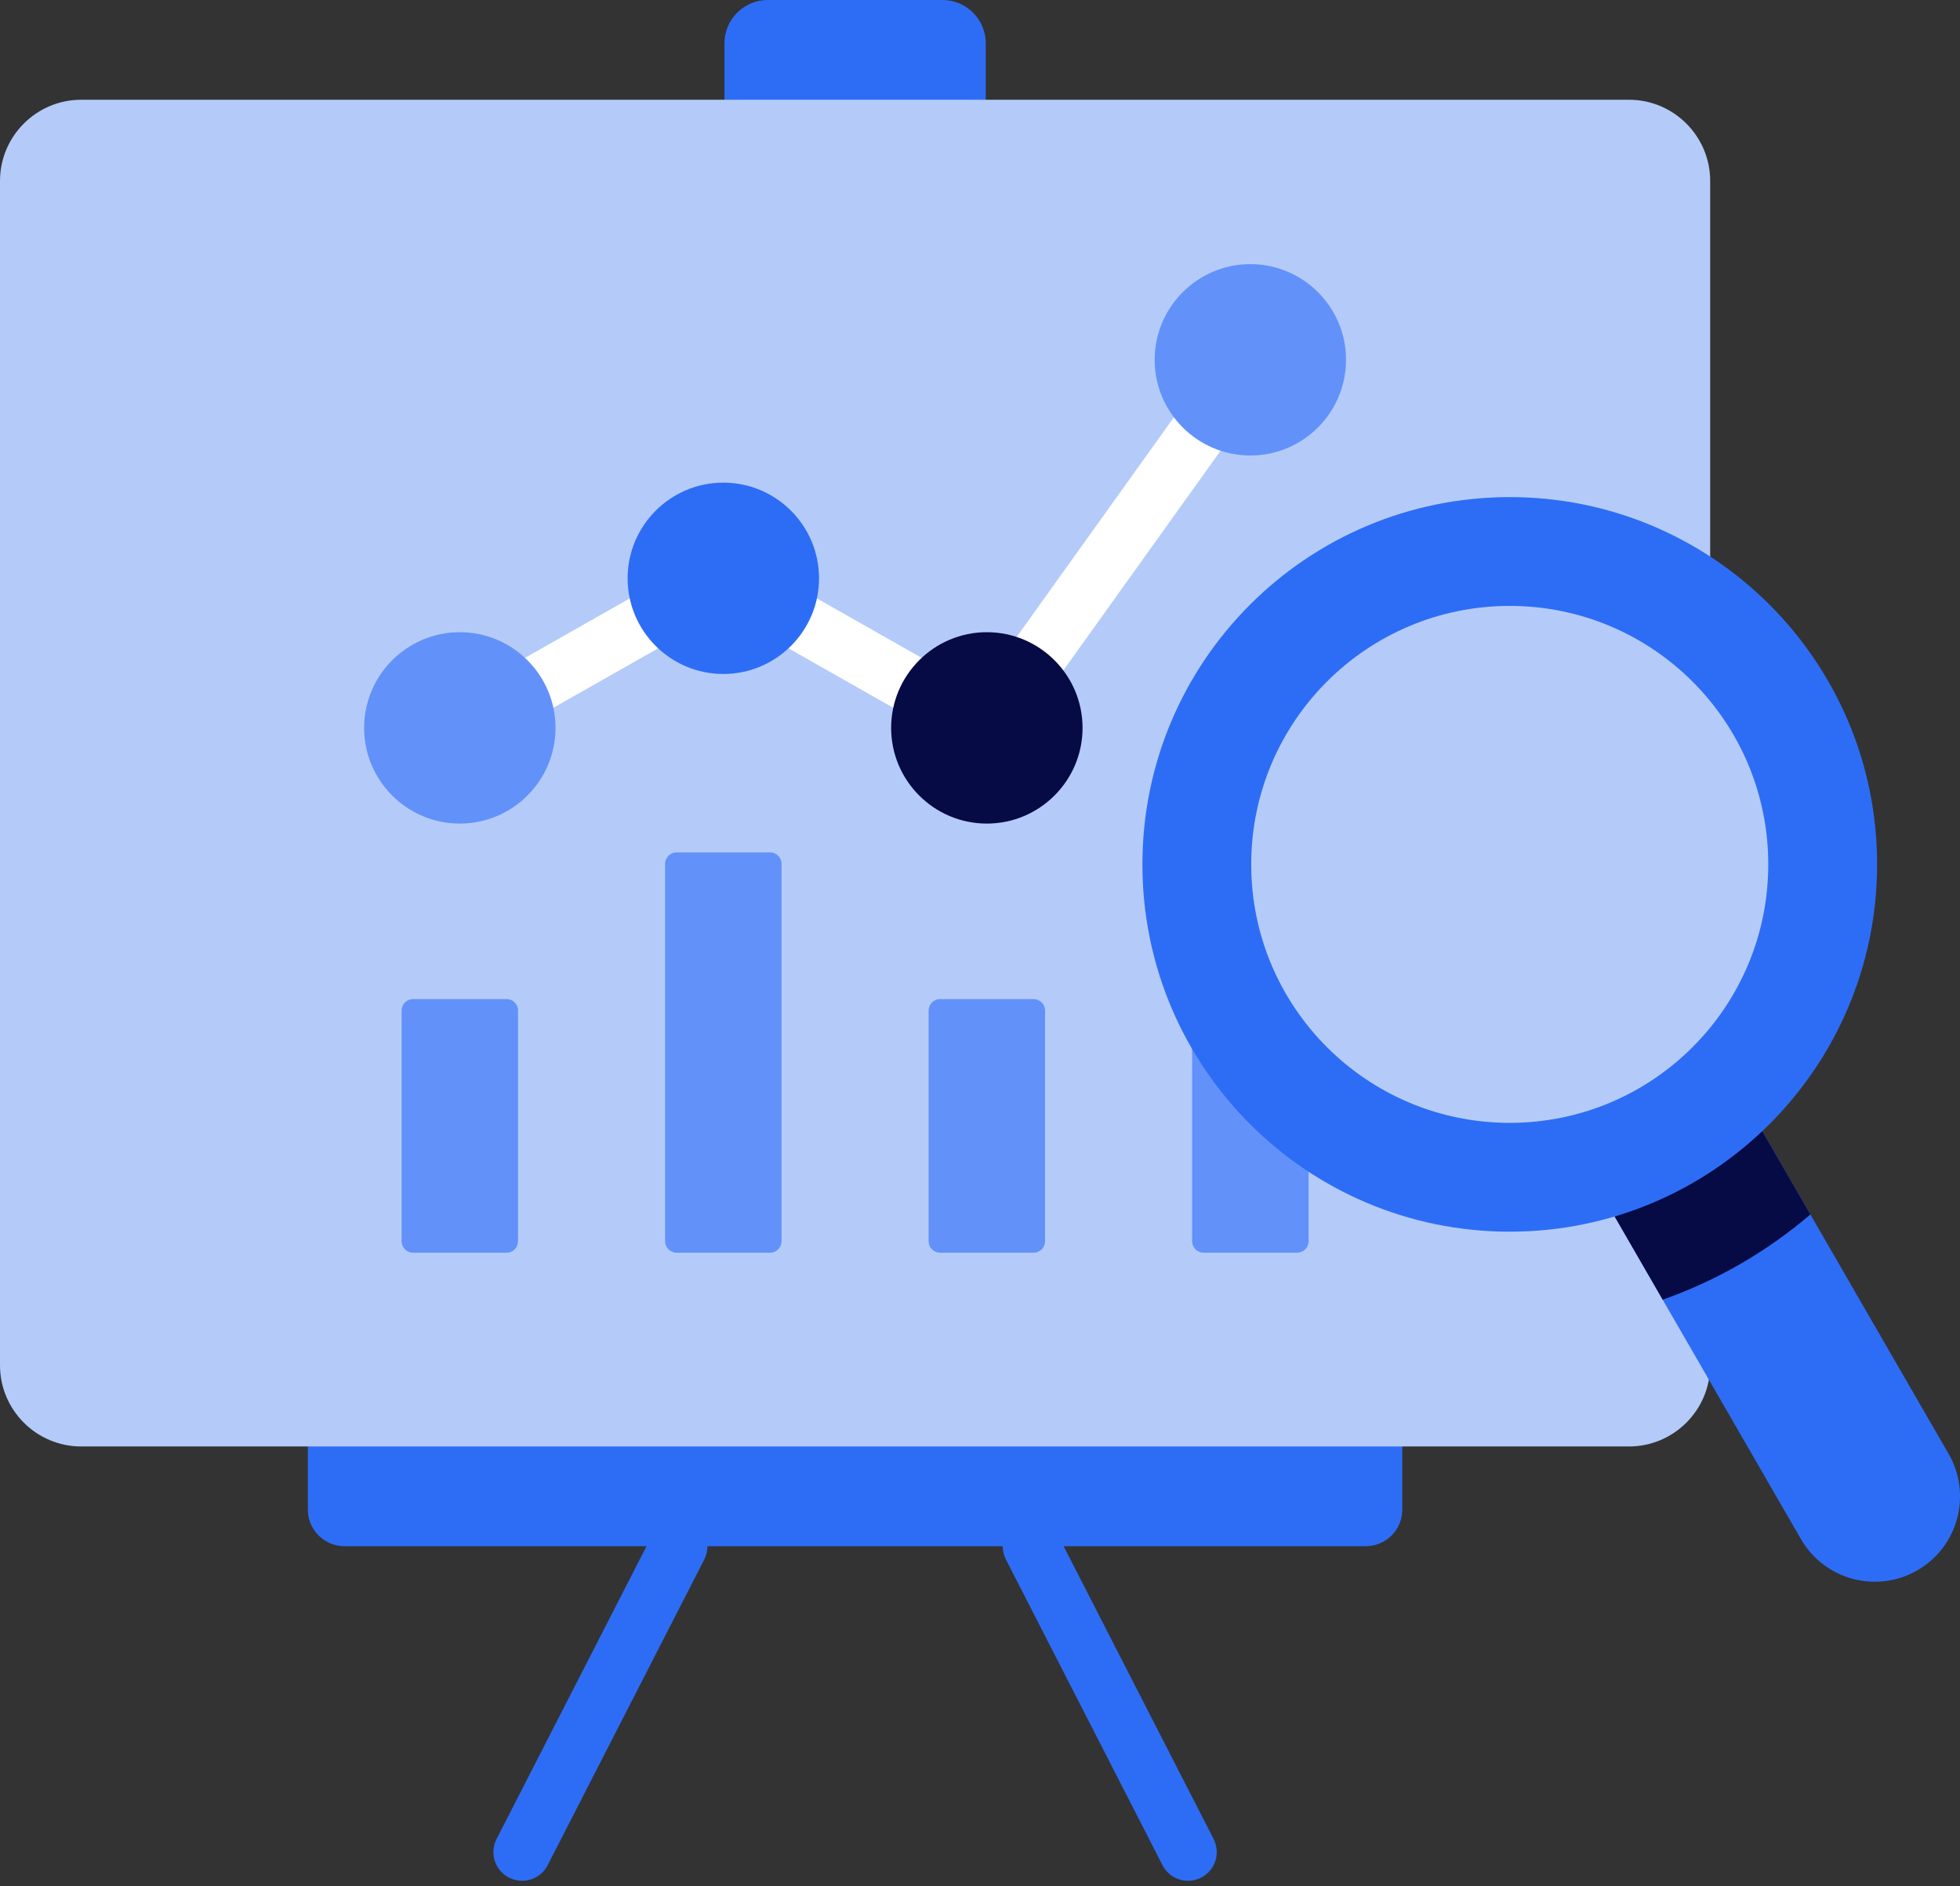 <svg xmlns="http://www.w3.org/2000/svg" width="80" height="77" viewBox="0 0 80 77" fill="none"><rect x="0" y="0" width="80" height="77" fill="#333333" stroke="none"/><path d="M48.493 76.78C48.277 76.78 48.065 76.72 47.881 76.608C47.697 76.495 47.547 76.334 47.449 76.142L41.053 63.654C40.915 63.378 40.891 63.059 40.987 62.765C41.084 62.471 41.292 62.228 41.567 62.087C41.842 61.946 42.161 61.919 42.456 62.013C42.75 62.106 42.996 62.312 43.139 62.586L49.535 75.073C49.626 75.252 49.67 75.451 49.663 75.651C49.656 75.852 49.597 76.047 49.492 76.218C49.388 76.39 49.241 76.531 49.066 76.629C48.891 76.728 48.693 76.779 48.493 76.78ZM21.31 76.78C21.109 76.779 20.912 76.728 20.737 76.629C20.562 76.531 20.415 76.39 20.31 76.218C20.206 76.047 20.147 75.852 20.14 75.651C20.132 75.451 20.176 75.252 20.268 75.073L26.663 62.586C26.807 62.312 27.052 62.106 27.347 62.013C27.641 61.919 27.961 61.946 28.236 62.087C28.511 62.228 28.719 62.471 28.815 62.765C28.911 63.059 28.888 63.378 28.75 63.654L22.354 76.142C22.255 76.334 22.106 76.495 21.922 76.608C21.737 76.72 21.526 76.78 21.31 76.78Z" fill="#2D6DF6"></path><path d="M12.566 61.628V57.877H57.236V61.628C57.236 62.024 57.079 62.403 56.799 62.683C56.519 62.963 56.139 63.12 55.743 63.12H14.059C13.663 63.12 13.284 62.963 13.004 62.683C12.724 62.403 12.566 62.024 12.566 61.628Z" fill="#2D6DF6"></path><path d="M29.57 5.244V1.768C29.57 0.792 30.362 0 31.339 0H38.467C39.443 0 40.235 0.792 40.235 1.768V5.243L29.57 5.244Z" fill="#2D6DF6"></path><path d="M66.488 4.072H3.315C1.487 4.072 0 5.559 0 7.387V55.734C0 57.562 1.487 59.049 3.315 59.049H66.488C68.316 59.049 69.803 57.562 69.803 55.734V7.387C69.803 5.559 68.316 4.072 66.488 4.072Z" fill="#B4CBF9"></path><path d="M21.146 29.536C20.887 29.537 20.636 29.451 20.43 29.293C20.225 29.135 20.078 28.914 20.012 28.664C19.945 28.413 19.964 28.148 20.064 27.91C20.165 27.671 20.341 27.472 20.567 27.345L26.568 23.939C26.702 23.863 26.849 23.815 27.002 23.796C27.155 23.777 27.31 23.788 27.458 23.829C27.607 23.87 27.745 23.94 27.867 24.034C27.988 24.129 28.09 24.247 28.166 24.38C28.242 24.514 28.29 24.662 28.309 24.814C28.328 24.967 28.317 25.122 28.276 25.27C28.235 25.419 28.165 25.558 28.071 25.679C27.976 25.8 27.858 25.902 27.725 25.978L21.723 29.383C21.547 29.483 21.349 29.536 21.146 29.536ZM37.901 29.536C37.699 29.536 37.5 29.483 37.324 29.383L31.323 25.978C31.052 25.825 30.854 25.57 30.771 25.27C30.689 24.971 30.728 24.651 30.882 24.38C31.035 24.11 31.289 23.912 31.589 23.829C31.889 23.746 32.209 23.786 32.479 23.939L38.48 27.345C38.706 27.472 38.882 27.671 38.983 27.91C39.083 28.148 39.102 28.413 39.036 28.664C38.969 28.914 38.822 29.135 38.617 29.293C38.412 29.451 38.16 29.537 37.901 29.536ZM41.87 28.665C41.654 28.665 41.443 28.605 41.26 28.493C41.076 28.38 40.927 28.22 40.828 28.028C40.73 27.837 40.686 27.622 40.702 27.407C40.718 27.192 40.792 26.986 40.918 26.811L48.491 16.228C48.58 16.102 48.693 15.994 48.824 15.912C48.954 15.829 49.1 15.774 49.253 15.748C49.405 15.722 49.561 15.726 49.712 15.761C49.863 15.796 50.005 15.86 50.131 15.95C50.257 16.04 50.363 16.154 50.445 16.285C50.526 16.417 50.581 16.563 50.606 16.716C50.63 16.868 50.625 17.024 50.589 17.175C50.553 17.325 50.487 17.467 50.397 17.592L42.824 28.175C42.715 28.326 42.572 28.45 42.406 28.535C42.24 28.621 42.056 28.665 41.87 28.665Z" fill="white"></path><path d="M16.391 41.253V50.671C16.391 50.795 16.44 50.915 16.528 51.003C16.616 51.09 16.735 51.14 16.859 51.14H20.676C20.8 51.14 20.92 51.09 21.008 51.003C21.096 50.915 21.145 50.795 21.145 50.671V41.253C21.145 41.129 21.096 41.01 21.008 40.922C20.92 40.834 20.8 40.785 20.676 40.785H16.859C16.735 40.785 16.616 40.834 16.528 40.922C16.44 41.01 16.391 41.129 16.391 41.253ZM27.146 35.265V50.671C27.146 50.795 27.196 50.914 27.284 51.002C27.372 51.09 27.491 51.14 27.615 51.14H31.432C31.556 51.14 31.675 51.09 31.763 51.002C31.851 50.914 31.901 50.795 31.901 50.671V35.265C31.901 35.14 31.851 35.021 31.763 34.933C31.675 34.845 31.556 34.796 31.432 34.796H27.615C27.491 34.796 27.372 34.845 27.284 34.933C27.196 35.021 27.146 35.14 27.146 35.265ZM37.902 41.253V50.671C37.902 50.795 37.951 50.915 38.039 51.003C38.127 51.09 38.246 51.14 38.371 51.14H42.187C42.312 51.14 42.431 51.09 42.519 51.003C42.607 50.915 42.656 50.795 42.656 50.671V41.253C42.656 41.129 42.607 41.01 42.519 40.922C42.431 40.834 42.312 40.785 42.187 40.785H38.371C38.246 40.785 38.127 40.834 38.039 40.922C37.951 41.01 37.902 41.129 37.902 41.253ZM48.658 30.595V50.671C48.658 50.795 48.707 50.915 48.795 51.003C48.883 51.09 49.002 51.14 49.126 51.14H52.943C53.067 51.14 53.187 51.09 53.275 51.003C53.362 50.915 53.412 50.795 53.412 50.671V30.595C53.412 30.47 53.362 30.351 53.275 30.263C53.187 30.175 53.067 30.126 52.943 30.126H49.126C49.002 30.126 48.883 30.175 48.795 30.263C48.707 30.351 48.658 30.47 48.658 30.595Z" fill="#6292F9"></path><path d="M64.26 46.813L73.507 62.83C74.468 64.495 76.596 65.065 78.261 64.104C79.925 63.143 80.496 61.014 79.535 59.35L70.287 43.333L64.26 46.813Z" fill="#2D6DF6"></path><path d="M70.287 43.333L64.26 46.813L67.865 53.057C68.966 52.669 70.028 52.18 71.039 51.596C72.05 51.012 73.005 50.337 73.892 49.577L70.287 43.333Z" fill="#060A45"></path><path d="M61.623 50.281C69.904 50.281 76.617 43.568 76.617 35.287C76.617 27.006 69.904 20.293 61.623 20.293C53.342 20.293 46.629 27.006 46.629 35.287C46.629 43.568 53.342 50.281 61.623 50.281Z" fill="#2D6DF6"></path><path d="M61.622 45.838C67.45 45.838 72.174 41.114 72.174 35.287C72.174 29.459 67.45 24.735 61.622 24.735C55.794 24.735 51.07 29.459 51.07 35.287C51.07 41.114 55.794 45.838 61.622 45.838Z" fill="#B4CBF9"></path><path d="M29.523 19.702C27.369 19.702 25.617 21.454 25.617 23.608C25.617 25.762 27.369 27.514 29.523 27.514C31.677 27.514 33.43 25.762 33.43 23.608C33.43 21.454 31.677 19.702 29.523 19.702Z" fill="#2D6DF6"></path><path d="M18.768 25.808C16.614 25.808 14.861 27.561 14.861 29.715C14.861 31.869 16.614 33.621 18.768 33.621C20.922 33.621 22.674 31.869 22.674 29.715C22.674 27.561 20.922 25.808 18.768 25.808Z" fill="#6292F9"></path><path d="M40.279 25.808C38.125 25.808 36.373 27.561 36.373 29.715C36.373 31.869 38.125 33.621 40.279 33.621C42.433 33.621 44.186 31.869 44.186 29.715C44.186 27.561 42.433 25.808 40.279 25.808Z" fill="#060A45"></path><path d="M51.035 10.782C48.881 10.782 47.129 12.534 47.129 14.688C47.129 16.842 48.881 18.595 51.035 18.595C53.189 18.595 54.941 16.842 54.941 14.688C54.941 12.534 53.189 10.782 51.035 10.782Z" fill="#6292F9"></path></svg>